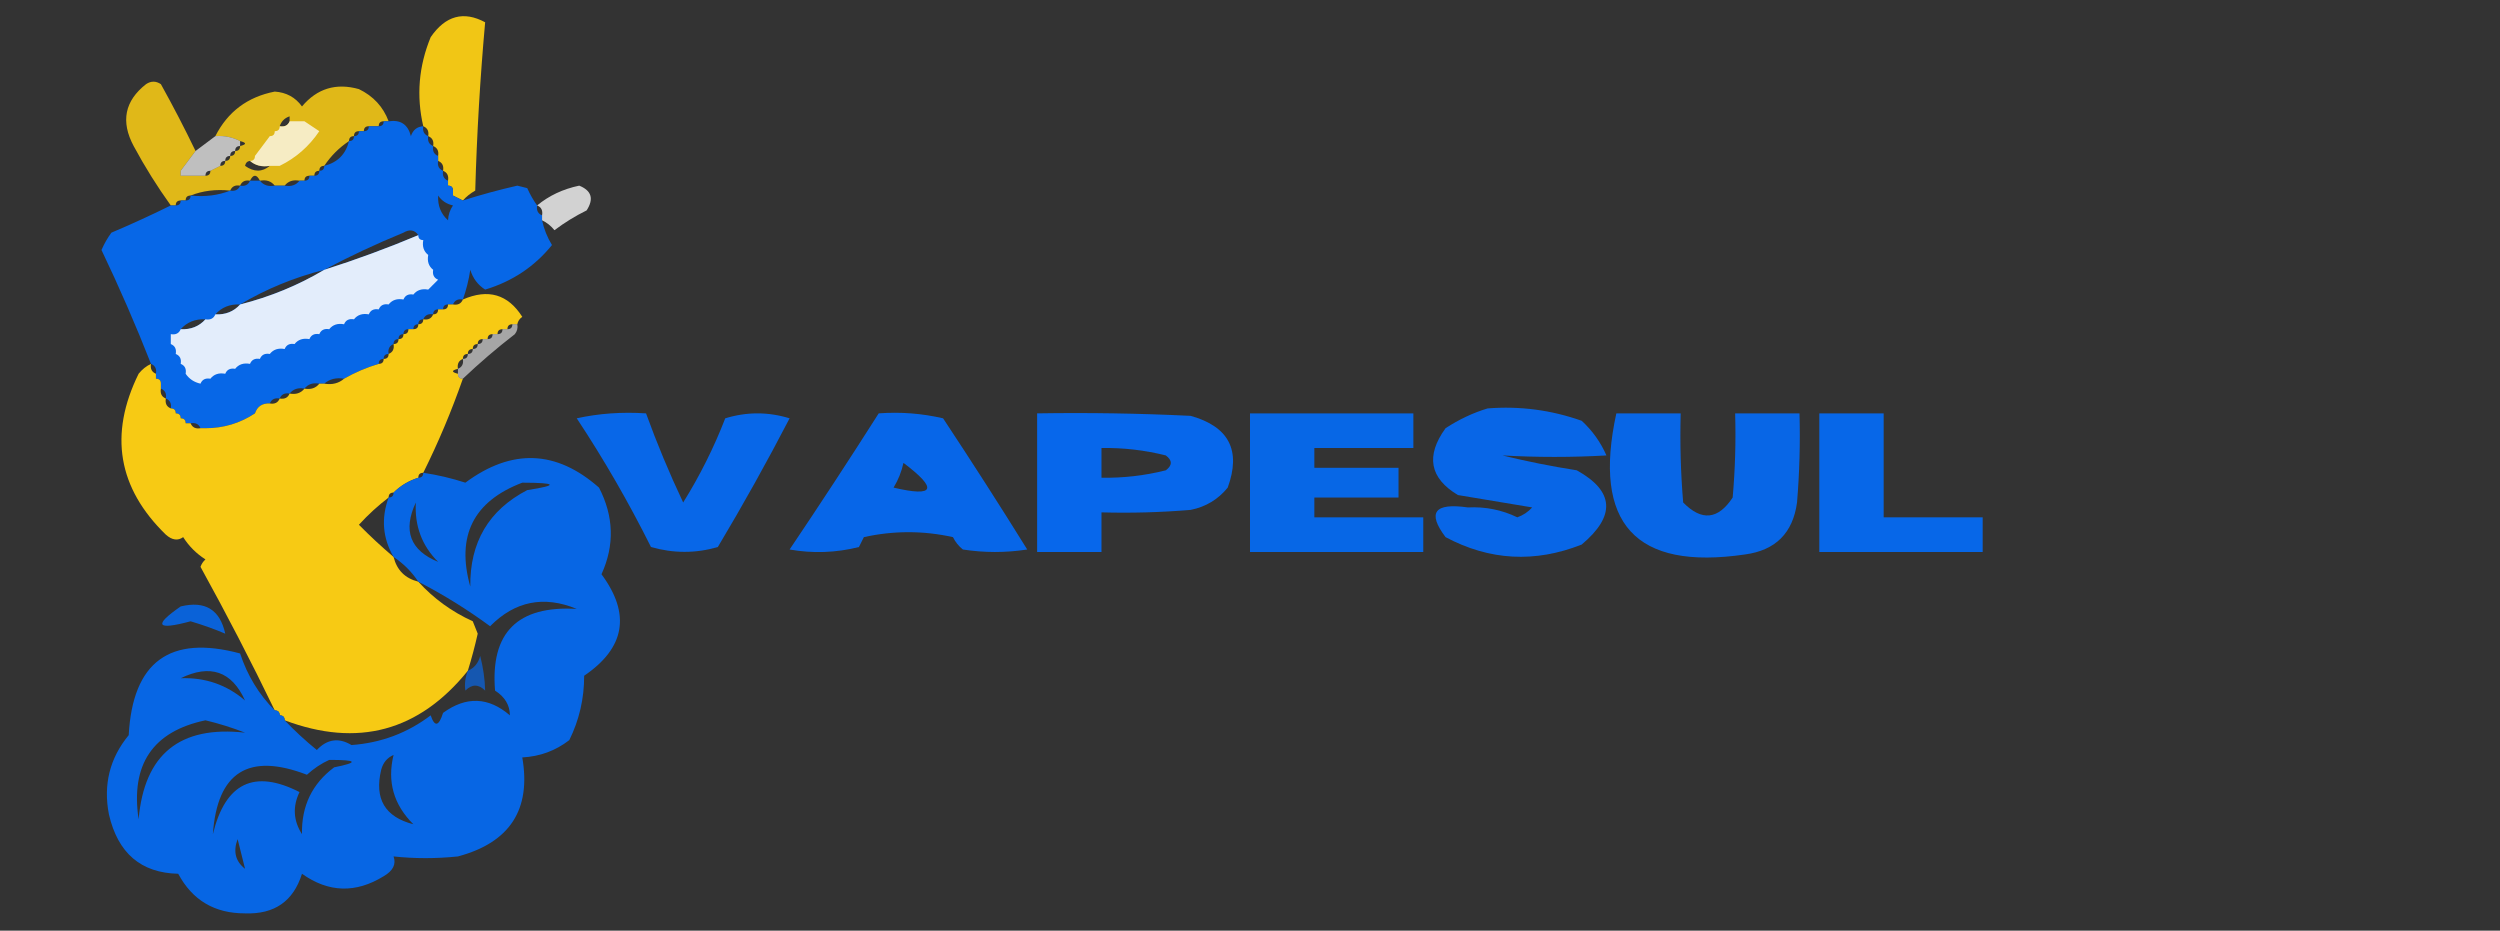 <?xml version="1.0" encoding="UTF-8"?>
<!DOCTYPE svg PUBLIC "-//W3C//DTD SVG 1.1//EN" "http://www.w3.org/Graphics/SVG/1.1/DTD/svg11.dtd">
<svg xmlns="http://www.w3.org/2000/svg" version="1.1" width="505px" height="188px" style="shape-rendering:geometricPrecision; text-rendering:geometricPrecision; image-rendering:optimizeQuality; fill-rule:evenodd; clip-rule:evenodd" xmlns:xlink="http://www.w3.org/1999/xlink">
<rect width="100%" height="100%" fill="#333333" stroke="none"/>
<g><path style="opacity:0.944" fill="#fcce14" d="M 93.5,40.5 C 92.833,40.167 92.167,39.833 91.5,39.5C 91.5,39.167 91.5,38.833 91.5,38.5C 91.5,37.833 91.167,37.5 90.5,37.5C 90.5,37.167 90.5,36.833 90.5,36.5C 90.672,35.508 90.338,34.842 89.5,34.5C 89.672,33.508 89.338,32.842 88.5,32.5C 88.5,32.167 88.5,31.833 88.5,31.5C 88.672,30.508 88.338,29.842 87.5,29.5C 87.672,28.508 87.338,27.842 86.5,27.5C 86.672,26.508 86.338,25.842 85.5,25.5C 84.077,19.389 84.577,13.389 87,7.5C 89.989,3.159 93.656,2.159 98,4.5C 96.988,15.766 96.321,27.099 96,38.5C 95.005,39.066 94.172,39.733 93.5,40.5 Z"/></g>
<g><path style="opacity:0.86" fill="#fcce14" d="M 39.5,30.5 C 38.5,31.833 37.5,33.167 36.5,34.5C 33.833,35.5 33.833,36.5 36.5,37.5C 36.5,36.833 36.5,36.167 36.5,35.5C 38.167,35.5 39.833,35.5 41.5,35.5C 42.167,35.5 42.5,35.167 42.5,34.5C 43.167,34.167 43.833,33.833 44.5,33.5C 45.167,33.5 45.5,33.167 45.5,32.5C 46.167,32.5 46.5,32.167 46.5,31.5C 47.167,31.5 47.5,31.167 47.5,30.5C 48.167,30.5 48.5,30.167 48.5,29.5C 49.833,29.167 49.833,28.833 48.5,28.5C 46.958,27.699 45.291,27.366 43.5,27.5C 45.998,22.576 49.998,19.576 55.5,18.5C 57.842,18.662 59.675,19.662 61,21.5C 64.05,17.87 67.883,16.703 72.5,18C 75.409,19.405 77.409,21.572 78.5,24.5C 78.167,24.5 77.833,24.5 77.5,24.5C 76.833,24.5 76.5,24.833 76.5,25.5C 75.833,25.5 75.167,25.5 74.5,25.5C 73.833,25.5 73.5,25.833 73.5,26.5C 73.167,26.5 72.833,26.5 72.5,26.5C 71.833,26.5 71.5,26.833 71.5,27.5C 70.833,27.5 70.5,27.833 70.5,28.5C 68.5,29.833 66.833,31.5 65.5,33.5C 64.833,33.5 64.5,33.833 64.5,34.5C 63.833,34.5 63.5,34.833 63.5,35.5C 63.167,35.5 62.833,35.5 62.5,35.5C 61.833,35.5 61.5,35.833 61.5,36.5C 61.167,36.5 60.833,36.5 60.5,36.5C 59.209,36.263 58.209,36.596 57.5,37.5C 56.833,37.5 56.167,37.5 55.5,37.5C 54.791,36.596 53.791,36.263 52.5,36.5C 51.833,35.167 51.167,35.167 50.5,36.5C 49.508,36.328 48.842,36.662 48.5,37.5C 47.508,37.328 46.842,37.662 46.5,38.5C 43.615,38.194 40.948,38.527 38.5,39.5C 37.833,39.5 37.5,39.833 37.5,40.5C 37.167,40.5 36.833,40.5 36.5,40.5C 35.833,40.5 35.5,40.833 35.5,41.5C 35.167,41.5 34.833,41.5 34.5,41.5C 31.761,37.696 29.261,33.696 27,29.5C 24.35,24.552 25.184,20.385 29.5,17C 30.5,16.333 31.5,16.333 32.5,17C 34.987,21.475 37.32,25.975 39.5,30.5 Z M 58.5,23.5 C 58.5,23.833 58.5,24.167 58.5,24.5C 58.158,25.338 57.492,25.672 56.5,25.5C 56.833,24.5 57.5,23.833 58.5,23.5 Z M 50.5,32.5 C 51.568,33.434 52.901,33.768 54.5,33.5C 52.965,34.788 51.298,34.788 49.5,33.5C 49.624,32.893 49.957,32.56 50.5,32.5 Z M 36.5,34.5 C 36.5,34.833 36.5,35.167 36.5,35.5C 36.5,36.167 36.5,36.833 36.5,37.5C 33.833,36.5 33.833,35.5 36.5,34.5 Z"/></g>
<g><path style="opacity:0.749" fill="#fefefe" d="M 58.5,24.5 C 59.5,24.5 60.5,24.5 61.5,24.5C 62.5,25.167 63.5,25.833 64.5,26.5C 62.427,29.576 59.761,31.91 56.5,33.5C 55.833,33.5 55.167,33.5 54.5,33.5C 52.901,33.768 51.568,33.434 50.5,32.5C 51.167,32.5 51.5,32.167 51.5,31.5C 52.488,30.205 53.488,28.872 54.5,27.5C 55.167,27.5 55.5,27.167 55.5,26.5C 56.167,26.5 56.5,26.167 56.5,25.5C 57.492,25.672 58.158,25.338 58.5,24.5 Z"/></g>
<g><path style="opacity:0.968" fill="#0668ec" d="M 77.5,24.5 C 77.833,24.5 78.167,24.5 78.5,24.5C 80.912,24.137 82.412,25.137 83,27.5C 83.417,26.244 84.25,25.577 85.5,25.5C 85.328,26.492 85.662,27.158 86.5,27.5C 86.328,28.492 86.662,29.158 87.5,29.5C 87.328,30.492 87.662,31.158 88.5,31.5C 88.5,31.833 88.5,32.167 88.5,32.5C 88.328,33.492 88.662,34.158 89.5,34.5C 89.328,35.492 89.662,36.158 90.5,36.5C 90.5,36.833 90.5,37.167 90.5,37.5C 91.167,37.5 91.5,37.833 91.5,38.5C 91.5,38.833 91.5,39.167 91.5,39.5C 91.5,40.167 91.5,40.833 91.5,41.5C 92.492,41.672 93.158,41.338 93.5,40.5C 97.092,39.351 100.759,38.351 104.5,37.5C 105.167,37.667 105.833,37.833 106.5,38C 107.085,39.302 107.751,40.469 108.5,41.5C 108.328,42.492 108.662,43.158 109.5,43.5C 109.5,43.833 109.5,44.167 109.5,44.5C 109.877,46.258 110.544,47.925 111.5,49.5C 107.971,53.855 103.471,56.855 98,58.5C 96.523,57.556 95.523,56.223 95,54.5C 94.685,56.586 94.185,58.586 93.5,60.5C 92.508,60.328 91.842,60.662 91.5,61.5C 91.167,61.5 90.833,61.5 90.5,61.5C 89.833,61.5 89.5,61.833 89.5,62.5C 89.167,62.5 88.833,62.5 88.5,62.5C 87.833,62.5 87.5,62.833 87.5,63.5C 86.508,63.328 85.842,63.662 85.5,64.5C 84.833,64.5 84.5,64.833 84.5,65.5C 83.833,65.5 83.5,65.833 83.5,66.5C 83.167,66.5 82.833,66.5 82.5,66.5C 81.833,66.5 81.5,66.833 81.5,67.5C 80.833,67.5 80.5,67.833 80.5,68.5C 79.833,68.5 79.5,68.833 79.5,69.5C 78.662,69.842 78.328,70.508 78.5,71.5C 77.833,71.5 77.5,71.833 77.5,72.5C 76.833,72.5 76.5,72.833 76.5,73.5C 73.982,74.264 71.649,75.264 69.5,76.5C 67.901,76.232 66.568,76.566 65.5,77.5C 65.167,77.5 64.833,77.5 64.5,77.5C 63.209,77.263 62.209,77.596 61.5,78.5C 60.209,78.263 59.209,78.596 58.5,79.5C 57.508,79.328 56.842,79.662 56.5,80.5C 55.508,80.328 54.842,80.662 54.5,81.5C 52.973,81.427 51.973,82.094 51.5,83.5C 48.487,85.5 45.154,86.5 41.5,86.5C 41.167,86.5 40.833,86.5 40.5,86.5C 40.158,85.662 39.492,85.328 38.5,85.5C 38.167,85.5 37.833,85.5 37.5,85.5C 37.5,84.833 37.167,84.5 36.5,84.5C 36.5,83.833 36.167,83.5 35.5,83.5C 35.5,82.833 35.167,82.5 34.5,82.5C 34.672,81.508 34.338,80.842 33.5,80.5C 33.672,79.508 33.338,78.842 32.5,78.5C 32.5,78.167 32.5,77.833 32.5,77.5C 32.5,76.833 32.167,76.5 31.5,76.5C 31.5,76.167 31.5,75.833 31.5,75.5C 31.672,74.508 31.338,73.842 30.5,73.5C 27.454,65.738 24.121,58.071 20.5,50.5C 21.04,49.252 21.707,48.085 22.5,47C 26.644,45.241 30.644,43.408 34.5,41.5C 34.833,41.5 35.167,41.5 35.5,41.5C 36.167,41.5 36.5,41.167 36.5,40.5C 36.833,40.5 37.167,40.5 37.5,40.5C 38.167,40.5 38.5,40.167 38.5,39.5C 41.385,39.806 44.052,39.473 46.5,38.5C 47.492,38.672 48.158,38.338 48.5,37.5C 49.492,37.672 50.158,37.338 50.5,36.5C 51.167,36.5 51.833,36.5 52.5,36.5C 53.209,37.404 54.209,37.737 55.5,37.5C 56.167,37.5 56.833,37.5 57.5,37.5C 58.791,37.737 59.791,37.404 60.5,36.5C 60.833,36.5 61.167,36.5 61.5,36.5C 62.167,36.5 62.5,36.167 62.5,35.5C 62.833,35.5 63.167,35.5 63.5,35.5C 64.167,35.5 64.5,35.167 64.5,34.5C 65.167,34.5 65.5,34.167 65.5,33.5C 68.167,32.833 69.833,31.167 70.5,28.5C 71.167,28.5 71.5,28.167 71.5,27.5C 72.167,27.5 72.5,27.167 72.5,26.5C 72.833,26.5 73.167,26.5 73.5,26.5C 74.167,26.5 74.5,26.167 74.5,25.5C 75.167,25.5 75.833,25.5 76.5,25.5C 77.167,25.5 77.5,25.167 77.5,24.5 Z M 88.5,39.5 C 89.222,40.551 90.222,41.218 91.5,41.5C 90.89,42.391 90.557,43.391 90.5,44.5C 89.069,43.22 88.402,41.553 88.5,39.5 Z M 91.5,39.5 C 92.167,39.833 92.833,40.167 93.5,40.5C 93.158,41.338 92.492,41.672 91.5,41.5C 91.5,40.833 91.5,40.167 91.5,39.5 Z M 84.5,47.5 C 78.265,50.118 71.932,52.452 65.5,54.5C 70.622,51.775 75.955,49.275 81.5,47C 82.749,46.26 83.749,46.426 84.5,47.5 Z M 65.5,54.5 C 60.233,57.628 54.566,59.962 48.5,61.5C 53.767,58.372 59.434,56.038 65.5,54.5 Z M 48.5,61.5 C 47.22,62.931 45.553,63.598 43.5,63.5C 44.78,62.069 46.447,61.402 48.5,61.5 Z M 41.5,64.5 C 40.22,65.931 38.553,66.598 36.5,66.5C 37.78,65.069 39.447,64.402 41.5,64.5 Z"/></g>
<g><path style="opacity:0.689" fill="#fefefe" d="M 43.5,27.5 C 45.291,27.366 46.958,27.699 48.5,28.5C 48.5,28.833 48.5,29.167 48.5,29.5C 47.833,29.5 47.5,29.833 47.5,30.5C 46.833,30.5 46.5,30.833 46.5,31.5C 45.833,31.5 45.5,31.833 45.5,32.5C 44.833,32.5 44.5,32.833 44.5,33.5C 43.833,33.833 43.167,34.167 42.5,34.5C 41.833,34.5 41.5,34.833 41.5,35.5C 39.833,35.5 38.167,35.5 36.5,35.5C 36.5,35.167 36.5,34.833 36.5,34.5C 37.5,33.167 38.5,31.833 39.5,30.5C 40.833,29.5 42.167,28.5 43.5,27.5 Z"/></g>
<g><path style="opacity:0.782" fill="#fefefe" d="M 109.5,44.5 C 109.5,44.167 109.5,43.833 109.5,43.5C 109.672,42.508 109.338,41.842 108.5,41.5C 110.895,39.52 113.729,38.187 117,37.5C 119.502,38.501 120.002,40.167 118.5,42.5C 116.201,43.635 114.034,44.968 112,46.5C 111.292,45.62 110.458,44.953 109.5,44.5 Z"/></g>
<g><path style="opacity:0.889" fill="#fefefe" d="M 84.5,47.5 C 84.5,48.167 84.833,48.5 85.5,48.5C 85.263,49.791 85.596,50.791 86.5,51.5C 86.263,52.791 86.596,53.791 87.5,54.5C 87.328,55.492 87.662,56.158 88.5,56.5C 87.833,57.167 87.167,57.833 86.5,58.5C 85.209,58.263 84.209,58.596 83.5,59.5C 82.508,59.328 81.842,59.662 81.5,60.5C 80.209,60.263 79.209,60.596 78.5,61.5C 77.508,61.328 76.842,61.662 76.5,62.5C 75.508,62.328 74.842,62.662 74.5,63.5C 73.209,63.263 72.209,63.596 71.5,64.5C 70.508,64.328 69.842,64.662 69.5,65.5C 68.209,65.263 67.209,65.596 66.5,66.5C 65.508,66.328 64.842,66.662 64.5,67.5C 63.508,67.328 62.842,67.662 62.5,68.5C 61.209,68.263 60.209,68.596 59.5,69.5C 58.508,69.328 57.842,69.662 57.5,70.5C 56.209,70.263 55.209,70.596 54.5,71.5C 53.508,71.328 52.842,71.662 52.5,72.5C 51.508,72.328 50.842,72.662 50.5,73.5C 49.209,73.263 48.209,73.596 47.5,74.5C 46.508,74.328 45.842,74.662 45.5,75.5C 44.209,75.263 43.209,75.596 42.5,76.5C 41.508,76.328 40.842,76.662 40.5,77.5C 39.222,77.218 38.222,76.551 37.5,75.5C 37.672,74.508 37.338,73.842 36.5,73.5C 36.672,72.508 36.338,71.842 35.5,71.5C 35.672,70.508 35.338,69.842 34.5,69.5C 34.5,68.833 34.5,68.167 34.5,67.5C 35.492,67.672 36.158,67.338 36.5,66.5C 38.553,66.598 40.22,65.931 41.5,64.5C 42.492,64.672 43.158,64.338 43.5,63.5C 45.553,63.598 47.22,62.931 48.5,61.5C 54.566,59.962 60.233,57.628 65.5,54.5C 71.932,52.452 78.265,50.118 84.5,47.5 Z"/></g>
<g><path style="opacity:0.974" fill="#fcce14" d="M 104.5,65.5 C 104.167,65.5 103.833,65.5 103.5,65.5C 102.833,65.5 102.5,65.833 102.5,66.5C 102.167,66.5 101.833,66.5 101.5,66.5C 100.833,66.5 100.5,66.833 100.5,67.5C 100.167,67.5 99.833,67.5 99.5,67.5C 98.833,67.5 98.5,67.833 98.5,68.5C 98.167,68.5 97.833,68.5 97.5,68.5C 96.833,68.5 96.5,68.833 96.5,69.5C 95.833,69.5 95.5,69.833 95.5,70.5C 94.833,70.5 94.5,70.833 94.5,71.5C 93.833,71.5 93.5,71.833 93.5,72.5C 92.662,72.842 92.328,73.508 92.5,74.5C 91.167,74.833 91.167,75.167 92.5,75.5C 92.5,76.167 92.833,76.5 93.5,76.5C 91.214,83.035 88.547,89.369 85.5,95.5C 84.833,95.5 84.5,95.833 84.5,96.5C 82.566,97.11 80.899,98.11 79.5,99.5C 78.833,99.5 78.5,99.833 78.5,100.5C 76.37,102.127 74.37,103.96 72.5,106C 74.72,108.255 77.053,110.422 79.5,112.5C 80.167,115.167 81.833,116.833 84.5,117.5C 87.564,120.883 91.231,123.55 95.5,125.5C 95.833,126.333 96.167,127.167 96.5,128C 95.929,130.544 95.262,133.044 94.5,135.5C 84.619,147.721 72.286,151.054 57.5,145.5C 57.5,144.833 57.167,144.5 56.5,144.5C 56.5,143.833 56.167,143.5 55.5,143.5C 50.781,133.73 45.781,124.063 40.5,114.5C 40.709,113.914 41.043,113.414 41.5,113C 39.667,111.833 38.167,110.333 37,108.5C 35.927,109.28 34.76,109.113 33.5,108C 23.807,98.577 21.973,87.744 28,75.5C 28.708,74.62 29.542,73.953 30.5,73.5C 30.328,74.492 30.662,75.158 31.5,75.5C 31.5,75.833 31.5,76.167 31.5,76.5C 32.167,76.5 32.5,76.833 32.5,77.5C 32.5,77.833 32.5,78.167 32.5,78.5C 32.328,79.492 32.662,80.158 33.5,80.5C 33.328,81.492 33.662,82.158 34.5,82.5C 35.167,82.5 35.5,82.833 35.5,83.5C 36.167,83.5 36.5,83.833 36.5,84.5C 37.167,84.5 37.5,84.833 37.5,85.5C 37.833,85.5 38.167,85.5 38.5,85.5C 38.842,86.338 39.508,86.672 40.5,86.5C 40.833,86.5 41.167,86.5 41.5,86.5C 42.263,87.268 43.263,87.768 44.5,88C 42.859,89.129 41.859,90.629 41.5,92.5C 44.859,89.472 48.192,86.472 51.5,83.5C 53.027,83.573 54.027,82.906 54.5,81.5C 55.492,81.672 56.158,81.338 56.5,80.5C 57.492,80.672 58.158,80.338 58.5,79.5C 59.791,79.737 60.791,79.404 61.5,78.5C 62.791,78.737 63.791,78.404 64.5,77.5C 64.833,77.5 65.167,77.5 65.5,77.5C 67.099,77.768 68.432,77.434 69.5,76.5C 71.483,76.157 72.817,76.823 73.5,78.5C 74.89,77.101 75.89,75.434 76.5,73.5C 77.167,73.5 77.5,73.167 77.5,72.5C 78.167,72.5 78.5,72.167 78.5,71.5C 79.338,71.158 79.672,70.492 79.5,69.5C 80.167,69.5 80.5,69.167 80.5,68.5C 81.167,68.5 81.5,68.167 81.5,67.5C 82.167,67.5 82.5,67.167 82.5,66.5C 82.833,66.5 83.167,66.5 83.5,66.5C 84.167,66.5 84.5,66.167 84.5,65.5C 85.167,65.5 85.5,65.167 85.5,64.5C 86.492,64.672 87.158,64.338 87.5,63.5C 88.167,63.5 88.5,63.167 88.5,62.5C 88.833,62.5 89.167,62.5 89.5,62.5C 90.167,62.5 90.5,62.167 90.5,61.5C 90.833,61.5 91.167,61.5 91.5,61.5C 92.492,61.672 93.158,61.338 93.5,60.5C 98.604,58.272 102.604,59.439 105.5,64C 104.944,64.383 104.611,64.883 104.5,65.5 Z M 76.5,73.5 C 75.89,75.434 74.89,77.101 73.5,78.5C 72.817,76.823 71.483,76.157 69.5,76.5C 71.649,75.264 73.982,74.264 76.5,73.5 Z M 54.5,81.5 C 54.027,82.906 53.027,83.573 51.5,83.5C 51.973,82.094 52.973,81.427 54.5,81.5 Z M 51.5,83.5 C 48.192,86.472 44.859,89.472 41.5,92.5C 41.859,90.629 42.859,89.129 44.5,88C 43.263,87.768 42.263,87.268 41.5,86.5C 45.154,86.5 48.487,85.5 51.5,83.5 Z"/></g>
<g><path style="opacity:0.565" fill="#fefefe" d="M 103.5,65.5 C 103.833,65.5 104.167,65.5 104.5,65.5C 104.631,66.239 104.464,66.906 104,67.5C 100.333,70.335 96.833,73.335 93.5,76.5C 92.833,76.5 92.5,76.167 92.5,75.5C 92.5,75.167 92.5,74.833 92.5,74.5C 93.338,74.158 93.672,73.492 93.5,72.5C 94.167,72.5 94.5,72.167 94.5,71.5C 95.167,71.5 95.5,71.167 95.5,70.5C 96.167,70.5 96.5,70.167 96.5,69.5C 97.167,69.5 97.5,69.167 97.5,68.5C 97.833,68.5 98.167,68.5 98.5,68.5C 99.167,68.5 99.5,68.167 99.5,67.5C 99.833,67.5 100.167,67.5 100.5,67.5C 101.167,67.5 101.5,67.167 101.5,66.5C 101.833,66.5 102.167,66.5 102.5,66.5C 103.167,66.5 103.5,66.167 103.5,65.5 Z"/></g>
<g><path style="opacity:0.963" fill="#0768ed" d="M 300.5,82.5 C 307.031,81.989 313.364,82.822 319.5,85C 321.657,86.981 323.324,89.314 324.5,92C 317.477,92.397 310.477,92.397 303.5,92C 308.377,93.196 313.377,94.196 318.5,95C 326.083,99.202 326.416,104.202 319.5,110C 310.056,113.741 300.89,113.241 292,108.5C 288.255,103.53 289.755,101.53 296.5,102.5C 300.034,102.32 303.368,102.987 306.5,104.5C 307.672,104.081 308.672,103.415 309.5,102.5C 304.5,101.667 299.5,100.833 294.5,100C 288.789,96.581 287.955,92.081 292,86.5C 294.738,84.711 297.572,83.378 300.5,82.5 Z"/></g>
<g><path style="opacity:0.968" fill="#0768ed" d="M 116.5,84.5 C 120.97,83.514 125.637,83.18 130.5,83.5C 132.705,89.583 135.205,95.583 138,101.5C 141.361,96.112 144.194,90.445 146.5,84.5C 150.833,83.167 155.167,83.167 159.5,84.5C 154.92,93.328 150.087,101.995 145,110.5C 140.55,111.8 136.05,111.8 131.5,110.5C 126.978,101.444 121.978,92.777 116.5,84.5 Z"/></g>
<g><path style="opacity:0.972" fill="#0768ed" d="M 177.5,83.5 C 181.884,83.174 186.217,83.508 190.5,84.5C 196.291,93.249 201.958,102.082 207.5,111C 203.167,111.667 198.833,111.667 194.5,111C 193.643,110.311 192.977,109.478 192.5,108.5C 186.5,107.167 180.5,107.167 174.5,108.5C 174.167,109.167 173.833,109.833 173.5,110.5C 168.869,111.662 164.202,111.828 159.5,111C 165.635,101.89 171.635,92.724 177.5,83.5 Z M 182.5,93.5 C 189.513,98.791 188.847,100.458 180.5,98.5C 181.456,96.925 182.123,95.258 182.5,93.5 Z"/></g>
<g><path style="opacity:0.986" fill="#0768ed" d="M 209.5,83.5 C 219.839,83.334 230.172,83.5 240.5,84C 248.242,86.153 250.742,90.986 248,98.5C 246.048,100.894 243.548,102.394 240.5,103C 234.509,103.499 228.509,103.666 222.5,103.5C 222.5,106.167 222.5,108.833 222.5,111.5C 218.167,111.5 213.833,111.5 209.5,111.5C 209.5,102.167 209.5,92.833 209.5,83.5 Z M 222.5,90.5 C 226.897,90.425 231.23,90.925 235.5,92C 236.833,93 236.833,94 235.5,95C 231.23,96.075 226.897,96.575 222.5,96.5C 222.5,94.5 222.5,92.5 222.5,90.5 Z"/></g>
<g><path style="opacity:0.963" fill="#0669ec" d="M 252.5,83.5 C 263.5,83.5 274.5,83.5 285.5,83.5C 285.5,85.833 285.5,88.167 285.5,90.5C 278.833,90.5 272.167,90.5 265.5,90.5C 265.5,91.833 265.5,93.167 265.5,94.5C 271.167,94.5 276.833,94.5 282.5,94.5C 282.5,96.5 282.5,98.5 282.5,100.5C 276.833,100.5 271.167,100.5 265.5,100.5C 265.5,101.833 265.5,103.167 265.5,104.5C 272.833,104.5 280.167,104.5 287.5,104.5C 287.5,106.833 287.5,109.167 287.5,111.5C 275.833,111.5 264.167,111.5 252.5,111.5C 252.5,102.167 252.5,92.833 252.5,83.5 Z"/></g>
<g><path style="opacity:0.96" fill="#0768ed" d="M 326.5,83.5 C 330.833,83.5 335.167,83.5 339.5,83.5C 339.334,89.509 339.501,95.509 340,101.5C 343.723,105.311 347.056,104.977 350,100.5C 350.499,94.843 350.666,89.176 350.5,83.5C 354.833,83.5 359.167,83.5 363.5,83.5C 363.666,89.509 363.499,95.509 363,101.5C 362.167,107.667 358.667,111.167 352.5,112C 330.329,115.256 321.662,105.756 326.5,83.5 Z"/></g>
<g><path style="opacity:0.975" fill="#0769ec" d="M 367.5,83.5 C 371.833,83.5 376.167,83.5 380.5,83.5C 380.5,90.5 380.5,97.5 380.5,104.5C 387.167,104.5 393.833,104.5 400.5,104.5C 400.5,106.833 400.5,109.167 400.5,111.5C 389.5,111.5 378.5,111.5 367.5,111.5C 367.5,102.167 367.5,92.833 367.5,83.5 Z"/></g>
<g><path style="opacity:0.958" fill="#0668ec" d="M 55.5,143.5 C 56.167,143.5 56.5,143.833 56.5,144.5C 57.167,144.5 57.5,144.833 57.5,145.5C 59.498,147.6 61.665,149.6 64,151.5C 66.084,149.286 68.418,148.953 71,150.5C 76.964,150.069 82.297,148.069 87,144.5C 87.805,146.901 88.638,146.734 89.5,144C 94.169,140.605 98.669,140.772 103,144.5C 102.983,142.432 101.983,140.766 100,139.5C 99.042,127.79 104.542,122.29 116.5,123C 109.861,120.255 104.028,121.421 99,126.5C 94.398,123.116 89.565,120.116 84.5,117.5C 83.167,115.5 81.5,113.833 79.5,112.5C 77.296,108.714 76.962,104.714 78.5,100.5C 79.167,100.5 79.5,100.167 79.5,99.5C 80.899,98.11 82.566,97.11 84.5,96.5C 85.167,96.5 85.5,96.167 85.5,95.5C 88.376,95.927 91.209,96.594 94,97.5C 103.372,90.553 112.372,90.886 121,98.5C 124.002,104.315 124.169,110.149 121.5,116C 127.45,124.037 126.283,130.87 118,136.5C 118.011,141.1 117.011,145.433 115,149.5C 112.242,151.643 109.076,152.81 105.5,153C 107.325,163.533 102.991,170.199 92.5,173C 88.118,173.457 83.784,173.457 79.5,173C 80.061,174.566 79.394,175.899 77.5,177C 71.847,180.48 66.347,180.314 61,176.5C 59.269,182.049 55.436,184.715 49.5,184.5C 43.365,184.518 38.865,181.852 36,176.5C 28.475,176.338 23.808,172.338 22,164.5C 20.837,158.486 22.17,153.153 26,148.5C 26.804,133.682 34.304,128.182 48.5,132C 49.967,136.448 52.301,140.282 55.5,143.5 Z M 105.5,97.5 C 112.531,97.519 112.864,98.019 106.5,99C 98.72,103.046 94.886,109.546 95,118.5C 92.118,108.264 95.618,101.264 105.5,97.5 Z M 88.5,113.5 C 82.843,111.17 81.343,107.17 84,101.5C 83.734,106.242 85.234,110.242 88.5,113.5 Z M 49.5,141.5 C 45.801,138.324 41.468,136.824 36.5,137C 42.48,134.095 46.813,135.595 49.5,141.5 Z M 41.5,145.5 C 44.198,146.143 46.865,146.976 49.5,148C 36.313,146.525 29.147,152.358 28,165.5C 26.351,154.42 30.851,147.754 41.5,145.5 Z M 79.5,152.5 C 78.182,157.884 79.516,162.551 83.5,166.5C 77.76,165.027 75.593,161.36 77,155.5C 77.377,154.058 78.21,153.058 79.5,152.5 Z M 66.5,153.5 C 72.208,153.492 72.541,153.992 67.5,155C 63.053,158.313 60.886,162.813 61,168.5C 59.252,165.761 59.086,162.927 60.5,160C 51.346,155.324 45.512,158.157 43,168.5C 43.88,155.962 50.213,151.962 62,156.5C 63.409,155.219 64.909,154.219 66.5,153.5 Z M 49.5,175.5 C 47.559,173.989 47.059,171.989 48,169.5C 48.505,171.518 49.005,173.518 49.5,175.5 Z"/></g>
<g><path style="opacity:0.893" fill="#0668ec" d="M 36.5,122.5 C 41.429,121.305 44.429,123.138 45.5,128C 43.334,127.077 41.001,126.244 38.5,125.5C 31.601,127.356 30.935,126.356 36.5,122.5 Z"/></g>
<g><path style="opacity:0.673" fill="#0668ec" d="M 94.5,135.5 C 95.79,134.942 96.623,133.942 97,132.5C 97.614,134.879 97.947,137.212 98,139.5C 96.667,138.167 95.333,138.167 94,139.5C 93.805,138.181 93.972,136.847 94.5,135.5 Z"/></g>
</svg>
